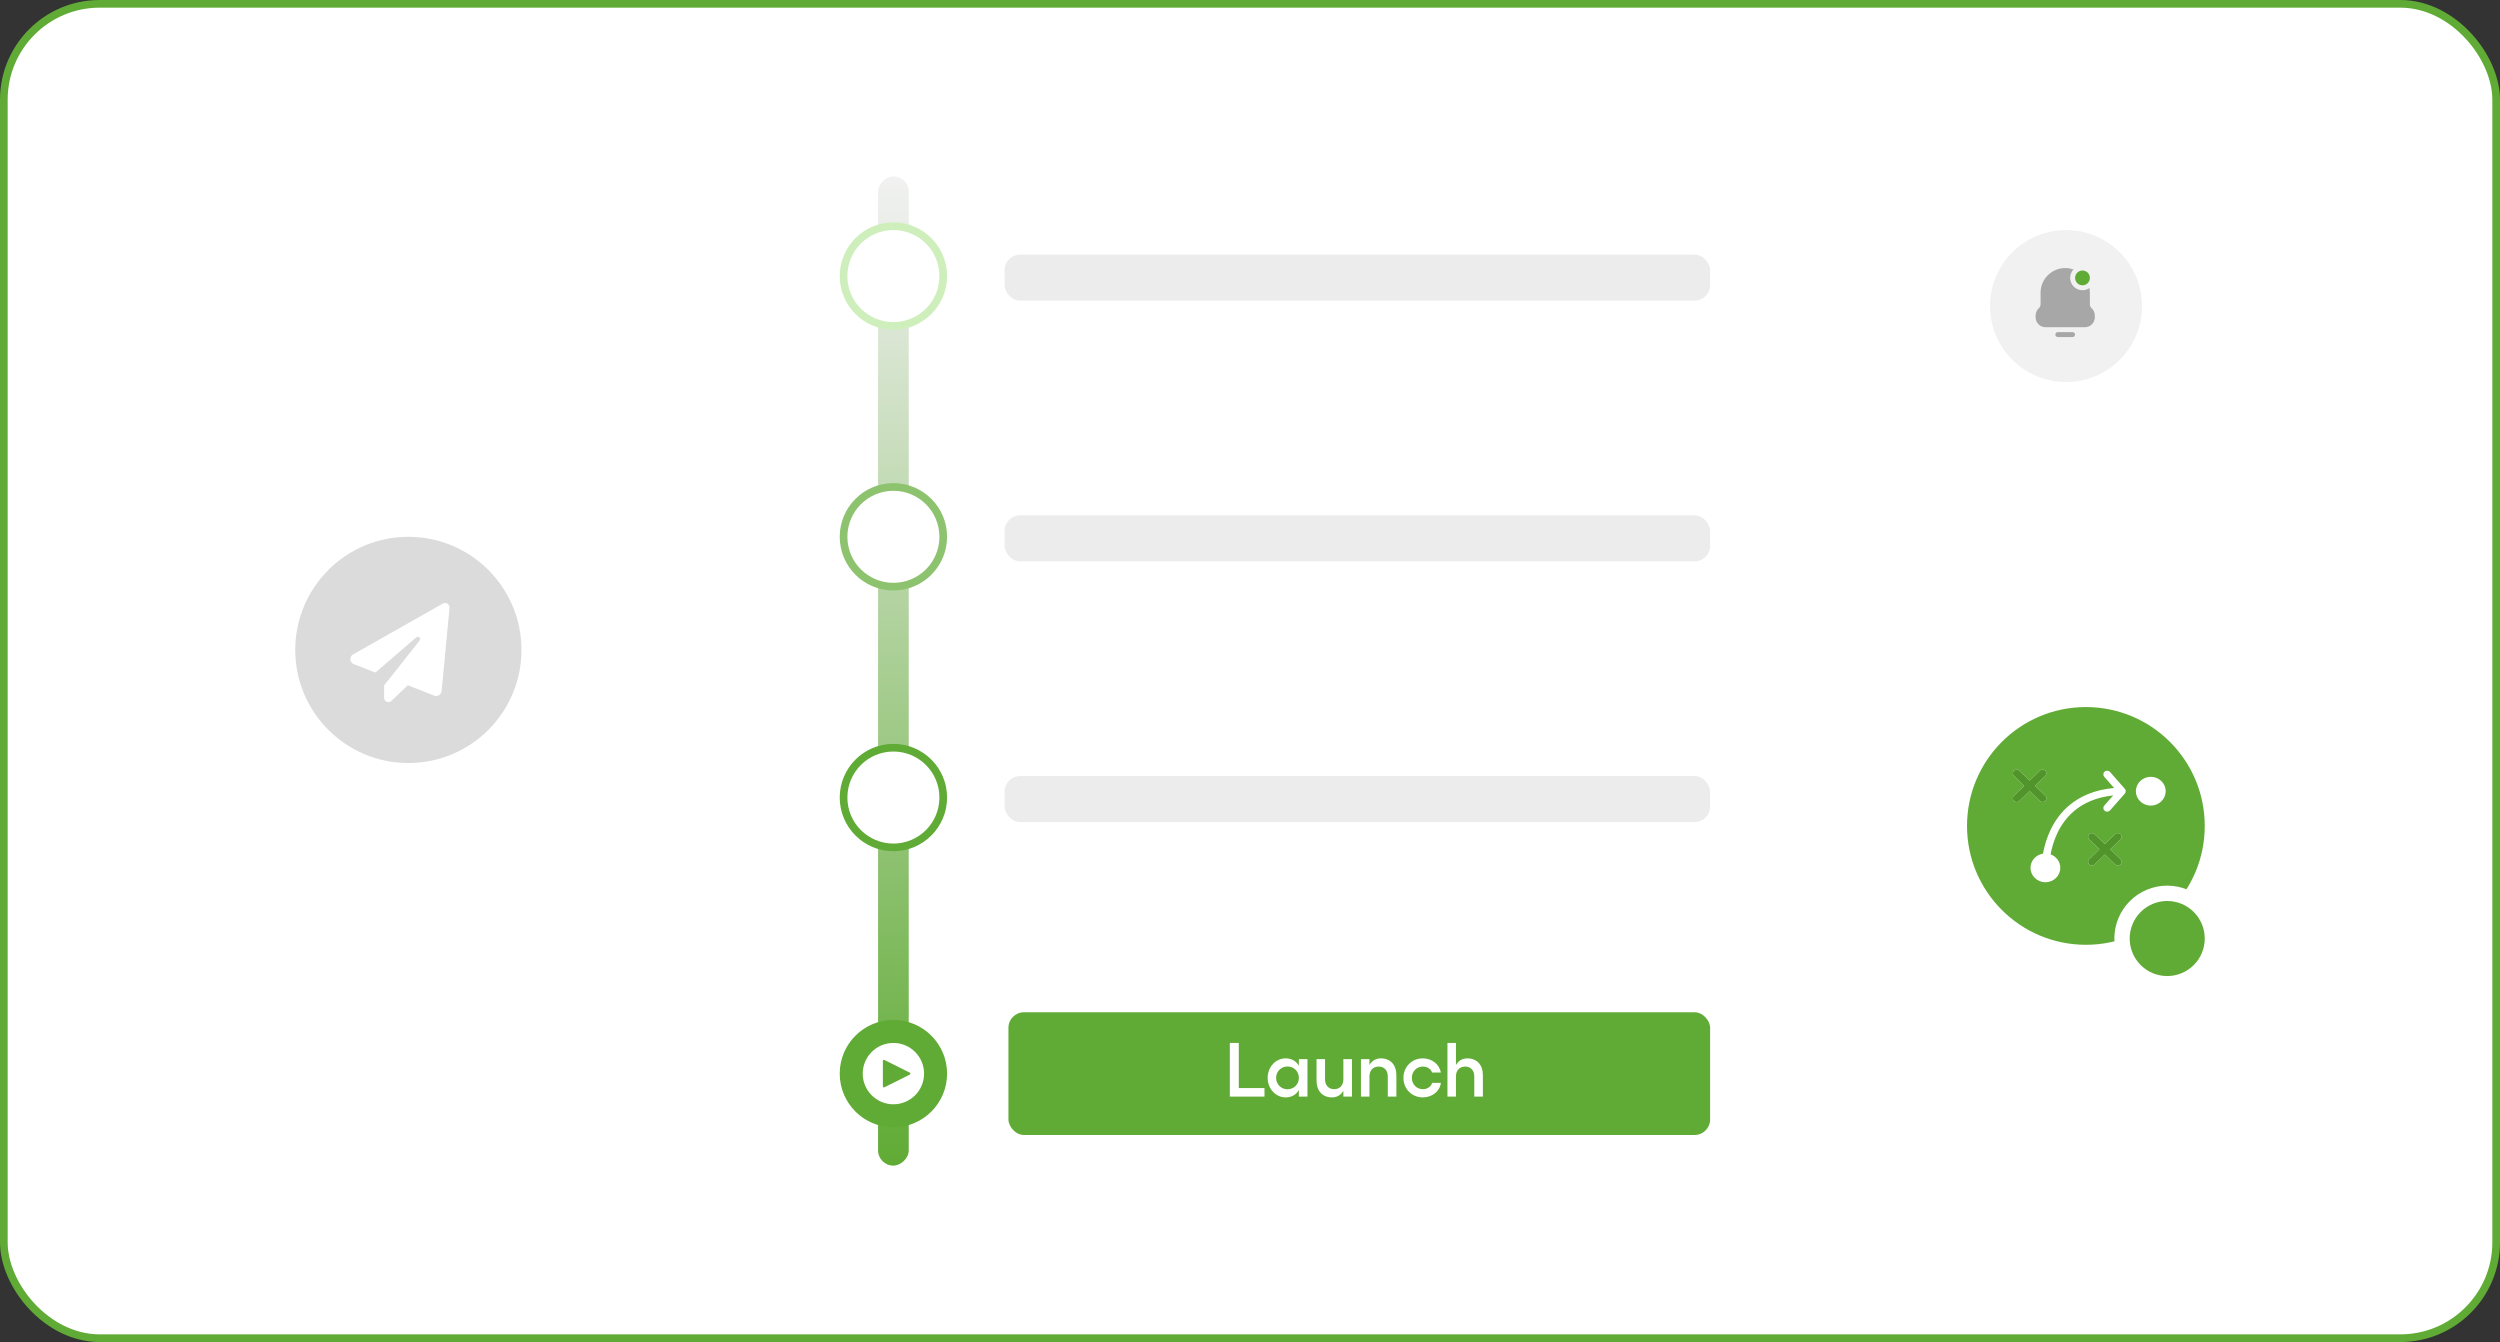 <svg xmlns="http://www.w3.org/2000/svg" width="326" height="175" viewBox="0 0 326 175" fill="none"><rect x="0" y="0" width="326" height="175" fill="#333333" stroke="none"/><rect x="0.5" y="0.5" width="325" height="174" rx="12.5" fill="white"></rect><rect x="0.5" y="0.5" width="325" height="174" rx="12.5" stroke="#60AB35"></rect><circle cx="272" cy="107.701" r="15.5" fill="#60AB35"></circle><path fill-rule="evenodd" clip-rule="evenodd" d="M267.399 111.409C268.138 111.675 268.663 112.362 268.663 113.167C268.663 114.203 267.794 115.044 266.721 115.044C265.648 115.044 264.778 114.203 264.778 113.167C264.778 112.233 265.485 111.458 266.41 111.315L266.428 111.216C266.757 109.454 267.618 106.855 269.871 104.984C271.239 103.847 273.113 102.984 275.679 102.751L274.394 101.29C274.217 101.088 274.243 100.786 274.452 100.614C274.661 100.443 274.974 100.469 275.151 100.67L277.079 102.862C277.239 103.045 277.232 103.312 277.073 103.487L275.151 105.671C274.974 105.873 274.661 105.899 274.452 105.727C274.243 105.556 274.217 105.254 274.394 105.052L275.562 103.723C273.336 103.962 271.707 104.722 270.516 105.711C268.486 107.397 267.704 109.771 267.404 111.384L267.399 111.408L267.399 111.409ZM280.461 101.296C281.533 101.296 282.403 102.136 282.403 103.172C282.403 104.208 281.533 105.048 280.461 105.048C279.388 105.048 278.518 104.208 278.518 103.172C278.518 102.136 279.388 101.296 280.461 101.296ZM266 100.5C266.194 100.312 266.509 100.312 266.703 100.5C266.897 100.688 266.897 100.992 266.703 101.179L265.364 102.472L266.703 103.764C266.897 103.952 266.897 104.256 266.703 104.443C266.509 104.631 266.194 104.631 266 104.443L264.662 103.151L263.323 104.443C263.129 104.631 262.814 104.631 262.62 104.443C262.426 104.256 262.426 103.952 262.62 103.764L263.958 102.472L262.62 101.179C262.426 100.992 262.426 100.688 262.62 100.5C262.814 100.312 263.129 100.312 263.323 100.5L264.662 101.792L266 100.5ZM275.811 108.775C276.005 108.588 276.319 108.588 276.514 108.775C276.708 108.963 276.708 109.267 276.514 109.454L275.175 110.747L276.514 112.039C276.708 112.227 276.708 112.531 276.514 112.719C276.319 112.906 276.005 112.906 275.811 112.719L274.473 111.426L273.134 112.719C272.94 112.906 272.625 112.906 272.431 112.719C272.237 112.531 272.237 112.227 272.431 112.039L273.769 110.747L272.431 109.454C272.237 109.267 272.237 108.963 272.431 108.775C272.625 108.588 272.94 108.588 273.134 108.775L274.473 110.067L275.811 108.775Z" fill="white"></path><path fill-rule="evenodd" clip-rule="evenodd" d="M266 100.5C266.194 100.312 266.509 100.312 266.703 100.5C266.897 100.688 266.897 100.992 266.703 101.179L265.364 102.472L266.703 103.764C266.897 103.952 266.897 104.256 266.703 104.443C266.509 104.631 266.194 104.631 266 104.443L264.662 103.151L263.323 104.443C263.129 104.631 262.814 104.631 262.62 104.443C262.426 104.256 262.426 103.952 262.62 103.764L263.958 102.472L262.62 101.179C262.426 100.992 262.426 100.688 262.62 100.5C262.814 100.312 263.129 100.312 263.323 100.5L264.662 101.792L266 100.5ZM275.811 108.775C276.005 108.588 276.319 108.588 276.514 108.775C276.708 108.963 276.708 109.267 276.514 109.454L275.175 110.747L276.514 112.039C276.708 112.227 276.708 112.531 276.514 112.719C276.319 112.906 276.005 112.906 275.811 112.719L274.473 111.426L273.134 112.719C272.94 112.906 272.625 112.906 272.431 112.719C272.237 112.531 272.237 112.227 272.431 112.039L273.769 110.747L272.431 109.454C272.237 109.267 272.237 108.963 272.431 108.775C272.625 108.588 272.94 108.588 273.134 108.775L274.473 110.067L275.811 108.775Z" fill="#51942B"></path><path d="M282.606 128.278C284.169 128.278 285.668 127.657 286.774 126.551L286.774 126.551C287.879 125.446 288.5 123.946 288.5 122.383C288.5 120.82 287.879 119.32 286.774 118.215C285.668 117.109 284.169 116.488 282.606 116.488C281.042 116.488 279.543 117.109 278.437 118.215C277.332 119.32 276.711 120.82 276.711 122.383C276.711 123.946 277.332 125.446 278.437 126.551C279.543 127.657 281.042 128.278 282.606 128.278Z" fill="#60AB35" stroke="white" stroke-width="2"></path><rect x="114.5" y="152" width="129" height="4" rx="2" transform="rotate(-90 114.5 152)" fill="url(#paint0_linear_901_1368)"></rect><circle cx="116.5" cy="104" r="6.5" transform="rotate(-90 116.5 104)" fill="white" stroke="#60AB35"></circle><circle cx="116.5" cy="70" r="6.5" transform="rotate(-90 116.5 70)" fill="white" stroke="#8DC36E"></circle><circle cx="116.5" cy="36" r="6.5" transform="rotate(-90 116.5 36)" fill="white" stroke="#CEEFBC"></circle><rect x="131" y="33.201" width="92" height="6" rx="2.023" fill="#ECECEC"></rect><rect x="131" y="67.201" width="92" height="6" rx="2.023" fill="#ECECEC"></rect><rect x="131" y="101.201" width="92" height="6" rx="2.023" fill="#ECECEC"></rect><rect x="131.5" y="132" width="91.5" height="16" rx="2.023" fill="#60AB35"></rect><path d="M160.369 136H161.539V141.88H164.889V143H160.369V136ZM169.373 138.11H170.493V143H169.373V142.14C169.023 142.75 168.423 143.1 167.643 143.1C166.343 143.1 165.303 141.96 165.303 140.55C165.303 139.14 166.343 138.01 167.643 138.01C168.423 138.01 169.023 138.36 169.373 138.97V138.11ZM167.883 142.04C168.733 142.04 169.373 141.4 169.373 140.55C169.373 139.71 168.733 139.07 167.883 139.07C167.053 139.07 166.403 139.73 166.403 140.55C166.403 141.38 167.053 142.04 167.883 142.04ZM175.176 138.11H176.296V143H175.176V142.23C174.866 142.78 174.356 143.1 173.706 143.1C172.446 143.1 171.676 142.26 171.676 140.89V138.11H172.786V140.76C172.786 141.53 173.256 142.03 173.976 142.03C174.696 142.03 175.176 141.53 175.176 140.76V138.11ZM180.057 138.01C181.307 138.01 182.087 138.85 182.087 140.21V143H180.967V140.35C180.967 139.58 180.497 139.08 179.787 139.08C179.057 139.08 178.577 139.58 178.577 140.35V143H177.467V138.11H178.577V138.88C178.887 138.33 179.407 138.01 180.057 138.01ZM185.538 143.1C184.108 143.1 183.008 142.01 183.008 140.56C183.008 139.11 184.108 138.01 185.538 138.01C186.718 138.01 187.728 138.8 187.878 139.86H186.738C186.618 139.41 186.118 139.08 185.538 139.08C184.728 139.08 184.108 139.72 184.108 140.56C184.108 141.39 184.728 142.03 185.538 142.03C186.118 142.03 186.628 141.7 186.748 141.21H187.888C187.758 142.32 186.728 143.1 185.538 143.1ZM191.337 138.01C192.587 138.01 193.367 138.85 193.367 140.21V143H192.247V140.35C192.247 139.58 191.777 139.08 191.067 139.08C190.337 139.08 189.857 139.58 189.857 140.35V143H188.747V136H189.857V138.88C190.167 138.33 190.687 138.01 191.337 138.01Z" fill="white"></path><path d="M110 140C110 143.59 112.91 146.5 116.5 146.5C120.09 146.5 123 143.59 123 140C123 136.41 120.09 133.5 116.5 133.5C112.91 133.5 110 136.41 110 140Z" fill="#60AB35" stroke="#60AB35"></path><path d="M116.499 136C114.292 136 112.5 137.793 112.5 140C112.5 142.208 114.292 144 116.499 144C118.707 144 120.5 142.208 120.5 140C120.5 137.793 118.707 136 116.499 136ZM115.264 138.206C115.288 138.205 115.312 138.21 115.333 138.221L118.635 139.872C118.667 139.888 118.691 139.915 118.704 139.949C118.717 139.982 118.717 140.018 118.704 140.051C118.691 140.085 118.667 140.112 118.635 140.128L115.333 141.779C115.289 141.801 115.236 141.799 115.193 141.773C115.151 141.746 115.126 141.7 115.126 141.65V138.348C115.126 138.311 115.141 138.276 115.167 138.249C115.192 138.223 115.227 138.207 115.264 138.206L115.264 138.206Z" fill="white"></path><circle cx="53.25" cy="84.75" r="14.75" fill="#DBDBDB"></circle><path d="M54.724 83.516C54.786 83.437 54.804 83.332 54.773 83.236C54.743 83.14 54.667 83.067 54.571 83.039C54.475 83.012 54.372 83.034 54.297 83.1L48.95 87.702L46.127 86.597C45.962 86.533 45.828 86.408 45.752 86.247C45.676 86.086 45.665 85.902 45.719 85.732C45.774 85.563 45.892 85.421 46.047 85.336L57.768 78.693C57.891 78.626 58.035 78.606 58.171 78.638C58.308 78.67 58.428 78.751 58.51 78.866C58.592 78.981 58.63 79.122 58.617 79.263L57.589 90.107C57.568 90.332 57.443 90.535 57.252 90.653C57.061 90.771 56.826 90.791 56.618 90.706L53.182 89.36L51.025 91.405C50.918 91.506 50.777 91.561 50.631 91.557C50.485 91.553 50.346 91.492 50.244 91.385C50.143 91.279 50.086 91.137 50.087 90.989V89.383L54.724 83.516Z" fill="white"></path><circle cx="269.409" cy="39.909" r="9.909" fill="#F1F1F1"></circle><path d="M272.52 36.24C272.52 36.772 272.089 37.204 271.556 37.204C271.024 37.204 270.592 36.772 270.592 36.24C270.592 35.707 271.024 35.275 271.556 35.275C272.089 35.275 272.52 35.707 272.52 36.24Z" fill="#60AB35"></path><path d="M273.162 41.138V41.382C273.162 42.092 272.586 42.668 271.876 42.668H266.733C266.023 42.668 265.447 42.092 265.447 41.382V41.138C265.447 40.794 265.582 40.472 265.823 40.228L265.9 40.151C266.023 40.029 266.09 39.868 266.09 39.698V38.167C266.09 36.396 267.533 34.953 269.305 34.953C269.681 34.953 270.044 35.017 270.381 35.14C270.111 35.426 269.947 35.815 269.947 36.239C269.947 37.126 270.667 37.846 271.555 37.846C271.889 37.846 272.201 37.743 272.461 37.566C272.5 37.759 272.519 37.962 272.519 38.167V39.698C272.519 39.868 272.586 40.029 272.709 40.151L272.786 40.228C273.027 40.472 273.162 40.794 273.162 41.138H273.162Z" fill="#A7A7A7"></path><path d="M270.268 43.307H268.339C268.162 43.307 268.018 43.451 268.018 43.628C268.018 43.805 268.162 43.95 268.339 43.95H270.268C270.444 43.95 270.589 43.805 270.589 43.628C270.589 43.451 270.444 43.307 270.268 43.307Z" fill="#A7A7A7"></path><defs><linearGradient id="paint0_linear_901_1368" x1="114.5" y1="154" x2="243.5" y2="154" gradientUnits="userSpaceOnUse"><stop stop-color="#60AB35"></stop><stop offset="1" stop-color="#F1F1F1"></stop></linearGradient></defs></svg>